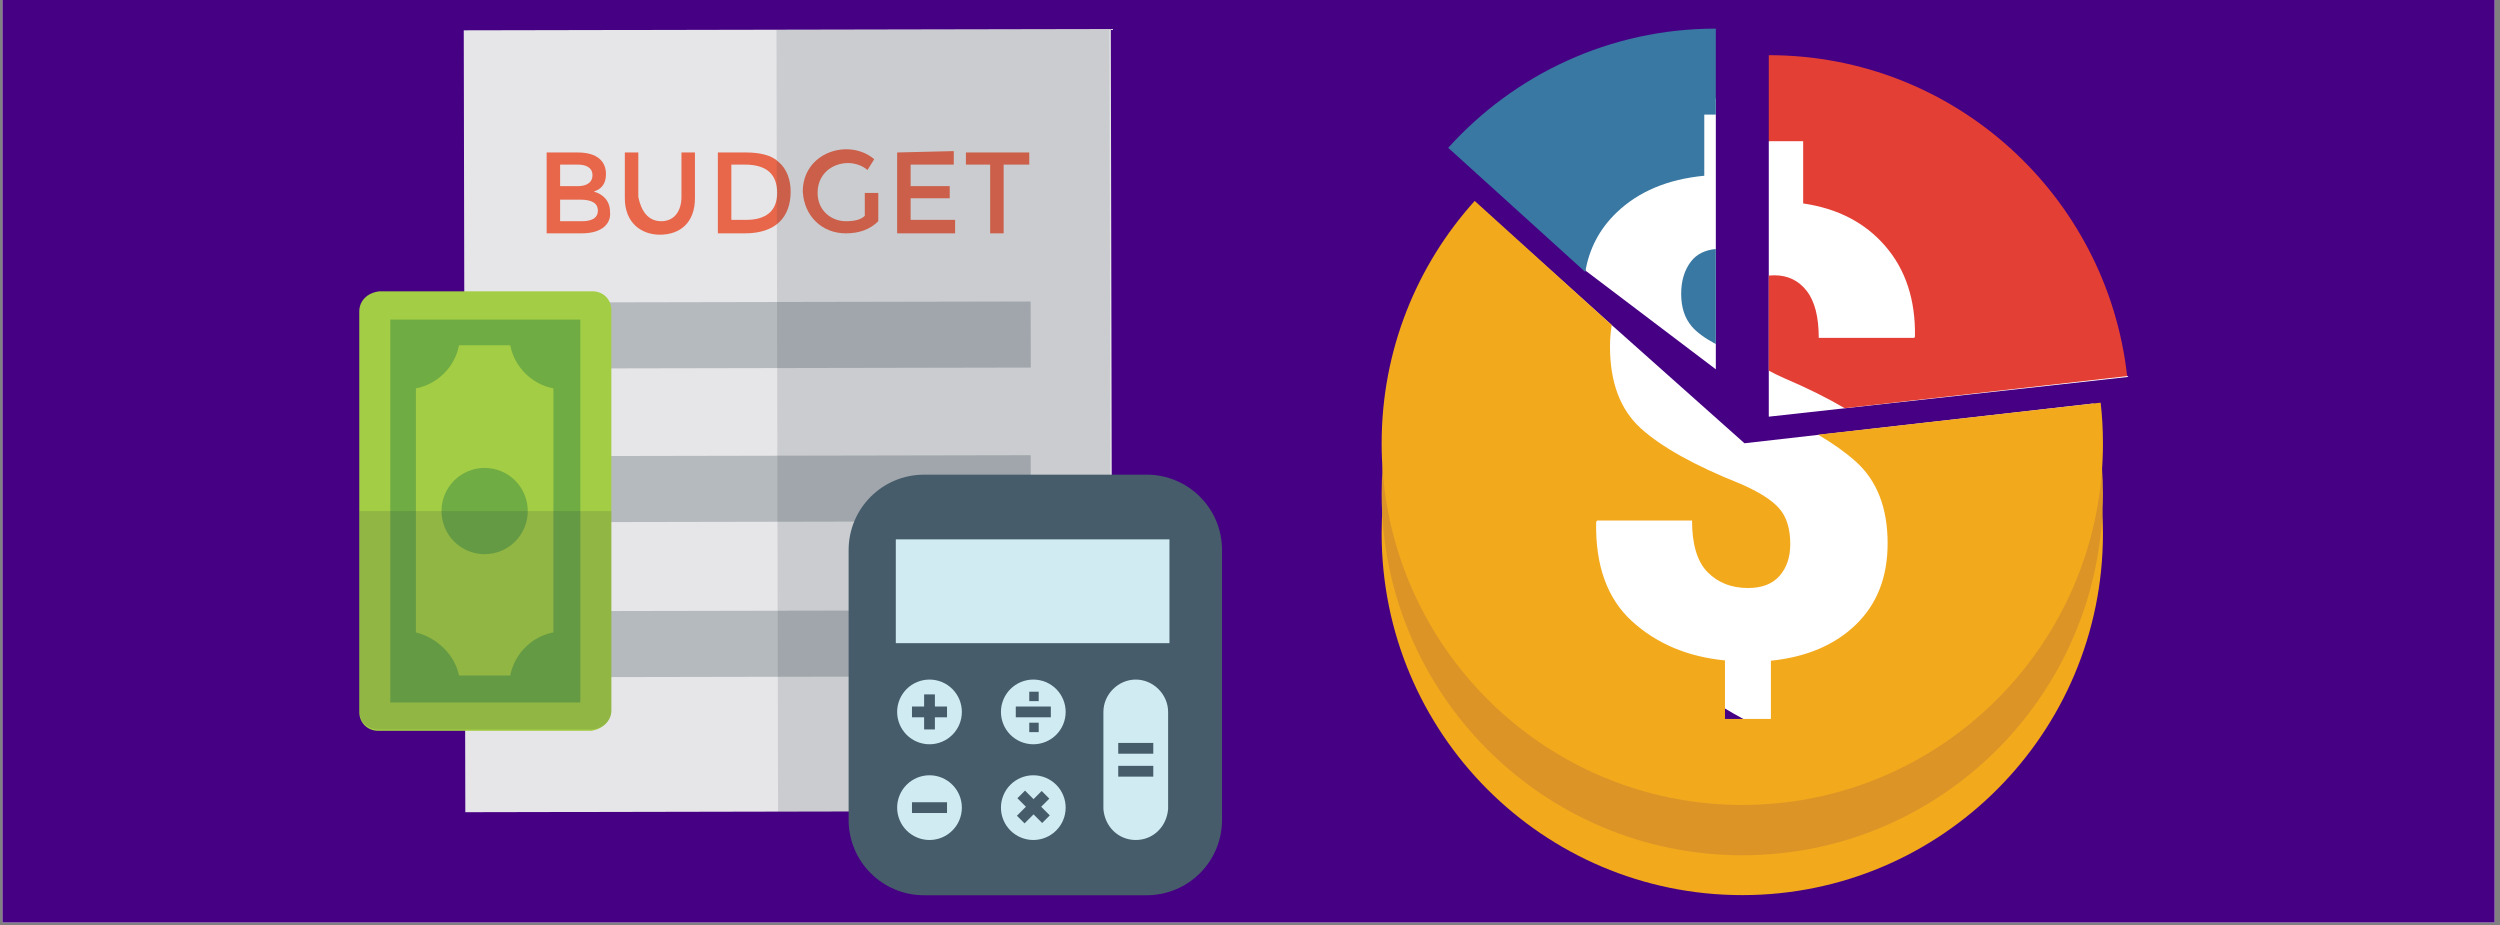 <svg xmlns="http://www.w3.org/2000/svg" xmlns:xlink="http://www.w3.org/1999/xlink" width="851" zoomAndPan="magnify" viewBox="0 0 638.25 236.25" height="315" preserveAspectRatio="xMidYMid meet" version="1.0"><rect x="0" y="0" width="638.25" height="236.25" fill="#808080" stroke="none"/><defs><clipPath id="f851d00879"><path d="M 0.637 0 L 636.867 0 L 636.867 235.504 L 0.637 235.504 Z M 0.637 0 " clip-rule="nonzero"/></clipPath><clipPath id="6d80f5cc9a"><path d="M 118 7.262 L 284 7.262 L 284 208 L 118 208 Z M 118 7.262 " clip-rule="nonzero"/></clipPath><clipPath id="b558e2503b"><path d="M 198 7.262 L 284 7.262 L 284 208 L 198 208 Z M 198 7.262 " clip-rule="nonzero"/></clipPath><clipPath id="296ee0c99f"><path d="M 216 121 L 312 121 L 312 228.559 L 216 228.559 Z M 216 121 " clip-rule="nonzero"/></clipPath><clipPath id="dac9d151ee"><path d="M 91.203 74 L 157 74 L 157 187 L 91.203 187 Z M 91.203 74 " clip-rule="nonzero"/></clipPath><clipPath id="b2759a2229"><path d="M 91.203 130 L 157 130 L 157 187 L 91.203 187 Z M 91.203 130 " clip-rule="nonzero"/></clipPath><clipPath id="e99c237adc"><path d="M 451 33 L 543.379 33 L 543.379 107 L 451 107 Z M 451 33 " clip-rule="nonzero"/></clipPath><clipPath id="83e0374470"><path d="M 352.734 128 L 537 128 L 537 228.559 L 352.734 228.559 Z M 352.734 128 " clip-rule="nonzero"/></clipPath><clipPath id="747152c7f3"><path d="M 352.734 118 L 537 118 L 537 219 L 352.734 219 Z M 352.734 118 " clip-rule="nonzero"/></clipPath><clipPath id="bfb0056311"><path d="M 451 14 L 543.379 14 L 543.379 105 L 451 105 Z M 451 14 " clip-rule="nonzero"/></clipPath><clipPath id="d414c78769"><path d="M 352.734 51 L 537 51 L 537 206 L 352.734 206 Z M 352.734 51 " clip-rule="nonzero"/></clipPath><clipPath id="82f01e8ff5"><path d="M 369 7.262 L 439 7.262 L 439 70 L 369 70 Z M 369 7.262 " clip-rule="nonzero"/></clipPath></defs><g clip-path="url(#f851d00879)"><path fill="#ffffff" d="M 0.637 0 L 636.867 0 L 636.867 235.504 L 0.637 235.504 Z M 0.637 0 " fill-opacity="1" fill-rule="nonzero"/><path fill="#450084" d="M 0.637 0 L 636.867 0 L 636.867 235.504 L 0.637 235.504 Z M 0.637 0 " fill-opacity="1" fill-rule="nonzero"/></g><g clip-path="url(#6d80f5cc9a)"><path fill="#e6e6e8" d="M 118.395 7.738 L 283.59 7.41 L 283.992 207.023 L 118.793 207.355 Z M 118.395 7.738 " fill-opacity="1" fill-rule="nonzero"/></g><path fill="#b5babe" d="M 138.875 77.223 L 263.117 76.977 L 263.152 93.84 L 138.91 94.086 Z M 138.875 77.223 " fill-opacity="1" fill-rule="nonzero"/><path fill="#b5babe" d="M 138.887 116.457 L 263.133 116.211 L 263.164 133.074 L 138.922 133.32 Z M 138.887 116.457 " fill-opacity="1" fill-rule="nonzero"/><path fill="#b5babe" d="M 138.898 156.035 L 263.141 155.789 L 263.176 172.652 L 138.934 172.898 Z M 138.898 156.035 " fill-opacity="1" fill-rule="nonzero"/><path fill="#e8664a" d="M 148.508 59.574 L 139.559 59.574 L 139.559 38.926 L 147.477 38.926 C 152.637 38.926 154.703 41.332 154.703 44.43 C 154.703 46.84 153.668 48.215 151.605 48.906 C 154.016 49.594 155.734 51.312 155.734 54.066 C 156.078 56.82 154.016 59.574 148.508 59.574 Z M 143 47.527 L 147.477 47.527 C 149.883 47.527 151.262 46.496 151.262 44.773 C 151.262 42.711 149.539 42.023 147.477 42.023 L 143 42.023 Z M 143 56.477 L 148.508 56.477 C 150.918 56.477 152.637 55.789 152.637 53.723 C 152.637 52.004 151.262 50.969 148.164 50.969 L 143 50.969 Z M 143 56.477 " fill-opacity="1" fill-rule="nonzero"/><path fill="#e8664a" d="M 168.812 56.477 C 172.254 56.477 173.977 53.723 173.977 50.281 L 173.977 38.926 L 177.418 38.926 L 177.418 50.625 C 177.418 56.82 173.633 59.918 168.469 59.918 C 163.652 59.918 159.52 56.82 159.52 50.625 L 159.52 38.926 L 162.961 38.926 L 162.961 50.281 C 163.652 53.723 165.371 56.477 168.812 56.477 Z M 168.812 56.477 " fill-opacity="1" fill-rule="nonzero"/><path fill="#e8664a" d="M 198.754 41.332 C 200.82 43.055 201.852 45.809 201.852 48.906 C 201.852 55.445 198.066 59.574 190.152 59.574 L 183.27 59.574 L 183.27 38.926 L 190.496 38.926 C 193.938 38.926 197.035 39.613 198.754 41.332 Z M 198.41 49.25 C 198.41 44.43 195.656 42.023 190.152 42.023 L 186.711 42.023 L 186.711 56.133 L 190.496 56.133 C 195.312 56.133 198.41 54.066 198.41 49.25 Z M 198.41 49.25 " fill-opacity="1" fill-rule="nonzero"/><path fill="#e8664a" d="M 220.781 49.25 L 224.223 49.25 L 224.223 56.477 C 222.16 58.543 219.406 59.574 215.965 59.574 C 209.77 59.574 205.293 55.102 204.949 48.906 C 204.949 38.926 216.652 35.137 223.191 40.645 L 221.469 43.398 C 216.996 39.613 208.734 42.023 208.734 49.25 C 208.734 53.723 212.176 56.477 215.965 56.477 C 218.027 56.477 219.75 56.133 220.781 55.102 Z M 220.781 49.25 " fill-opacity="1" fill-rule="nonzero"/><path fill="#e8664a" d="M 243.496 38.578 L 243.496 42.023 L 232.484 42.023 L 232.484 47.527 L 242.465 47.527 L 242.465 50.625 L 232.484 50.625 L 232.484 56.133 L 243.84 56.133 L 243.84 59.574 L 229.043 59.574 L 229.043 38.926 Z M 243.496 38.578 " fill-opacity="1" fill-rule="nonzero"/><path fill="#e8664a" d="M 256.23 42.023 L 256.23 59.574 L 252.789 59.574 L 252.789 42.023 L 246.594 42.023 L 246.594 38.926 L 262.77 38.926 L 262.77 42.023 Z M 256.23 42.023 " fill-opacity="1" fill-rule="nonzero"/><g clip-path="url(#b558e2503b)"><path fill="#283a48" d="M 198.238 7.648 L 283.246 7.48 L 283.648 207.098 L 198.637 207.266 Z M 198.238 7.648 " fill-opacity="0.15" fill-rule="nonzero"/></g><g clip-path="url(#296ee0c99f)"><path fill="#465c6a" d="M 292.711 121.18 L 235.926 121.18 C 225.258 121.18 216.652 129.785 216.652 140.453 L 216.652 209.285 C 216.652 219.953 225.258 228.559 235.926 228.559 L 292.711 228.559 C 303.383 228.559 311.984 219.953 311.984 209.285 L 311.984 140.453 C 311.984 129.785 303.383 121.18 292.711 121.18 Z M 292.711 121.18 " fill-opacity="1" fill-rule="nonzero"/></g><path fill="#d0ecf2" d="M 228.699 137.699 L 298.562 137.699 L 298.562 164.199 L 228.699 164.199 Z M 228.699 137.699 " fill-opacity="1" fill-rule="nonzero"/><path fill="#d0ecf2" d="M 245.562 181.754 C 245.562 182.293 245.508 182.832 245.402 183.363 C 245.297 183.895 245.141 184.41 244.934 184.914 C 244.727 185.414 244.473 185.891 244.168 186.34 C 243.867 186.793 243.527 187.211 243.141 187.594 C 242.758 187.977 242.34 188.32 241.891 188.621 C 241.441 188.922 240.965 189.176 240.461 189.383 C 239.961 189.59 239.445 189.746 238.914 189.852 C 238.383 189.961 237.844 190.012 237.301 190.012 C 236.758 190.012 236.223 189.961 235.691 189.852 C 235.16 189.746 234.641 189.59 234.141 189.383 C 233.641 189.176 233.164 188.922 232.711 188.621 C 232.262 188.32 231.844 187.977 231.461 187.594 C 231.078 187.211 230.734 186.793 230.434 186.34 C 230.133 185.891 229.879 185.414 229.672 184.914 C 229.461 184.41 229.305 183.895 229.199 183.363 C 229.094 182.832 229.043 182.293 229.043 181.754 C 229.043 181.211 229.094 180.672 229.199 180.141 C 229.305 179.609 229.461 179.094 229.672 178.59 C 229.879 178.09 230.133 177.613 230.434 177.164 C 230.734 176.711 231.078 176.297 231.461 175.91 C 231.844 175.527 232.262 175.188 232.711 174.883 C 233.164 174.582 233.641 174.328 234.141 174.121 C 234.641 173.914 235.16 173.758 235.691 173.652 C 236.223 173.547 236.758 173.492 237.301 173.492 C 237.844 173.492 238.383 173.547 238.914 173.652 C 239.445 173.758 239.961 173.914 240.461 174.121 C 240.965 174.328 241.441 174.582 241.891 174.883 C 242.34 175.188 242.758 175.527 243.141 175.91 C 243.527 176.297 243.867 176.711 244.168 177.164 C 244.473 177.613 244.727 178.09 244.934 178.59 C 245.141 179.094 245.297 179.609 245.402 180.141 C 245.508 180.672 245.562 181.211 245.562 181.754 Z M 245.562 181.754 " fill-opacity="1" fill-rule="nonzero"/><path fill="#d0ecf2" d="M 272.062 181.754 C 272.062 182.293 272.008 182.832 271.902 183.363 C 271.797 183.895 271.641 184.41 271.434 184.914 C 271.227 185.414 270.973 185.891 270.672 186.34 C 270.367 186.793 270.027 187.211 269.645 187.594 C 269.258 187.977 268.844 188.32 268.391 188.621 C 267.941 188.922 267.465 189.176 266.965 189.383 C 266.461 189.59 265.945 189.746 265.414 189.852 C 264.883 189.961 264.344 190.012 263.801 190.012 C 263.262 190.012 262.723 189.961 262.191 189.852 C 261.66 189.746 261.141 189.59 260.641 189.383 C 260.141 189.176 259.664 188.922 259.215 188.621 C 258.762 188.32 258.344 187.977 257.961 187.594 C 257.578 187.211 257.234 186.793 256.934 186.34 C 256.633 185.891 256.379 185.414 256.172 184.914 C 255.965 184.41 255.809 183.895 255.699 183.363 C 255.594 182.832 255.543 182.293 255.543 181.754 C 255.543 181.211 255.594 180.672 255.699 180.141 C 255.809 179.609 255.965 179.094 256.172 178.59 C 256.379 178.09 256.633 177.613 256.934 177.164 C 257.234 176.711 257.578 176.297 257.961 175.91 C 258.344 175.527 258.762 175.188 259.215 174.883 C 259.664 174.582 260.141 174.328 260.641 174.121 C 261.141 173.914 261.66 173.758 262.191 173.652 C 262.723 173.547 263.262 173.492 263.801 173.492 C 264.344 173.492 264.883 173.547 265.414 173.652 C 265.945 173.758 266.461 173.914 266.965 174.121 C 267.465 174.328 267.941 174.582 268.391 174.883 C 268.844 175.188 269.258 175.527 269.645 175.91 C 270.027 176.297 270.367 176.711 270.672 177.164 C 270.973 177.613 271.227 178.09 271.434 178.59 C 271.641 179.094 271.797 179.609 271.902 180.141 C 272.008 180.672 272.062 181.211 272.062 181.754 Z M 272.062 181.754 " fill-opacity="1" fill-rule="nonzero"/><path fill="#d0ecf2" d="M 245.562 206.188 C 245.562 206.73 245.508 207.266 245.402 207.801 C 245.297 208.332 245.141 208.848 244.934 209.348 C 244.727 209.852 244.473 210.324 244.168 210.777 C 243.867 211.227 243.527 211.645 243.141 212.027 C 242.758 212.41 242.34 212.754 241.891 213.055 C 241.441 213.355 240.965 213.613 240.461 213.82 C 239.961 214.027 239.445 214.184 238.914 214.289 C 238.383 214.395 237.844 214.449 237.301 214.449 C 236.758 214.449 236.223 214.395 235.691 214.289 C 235.16 214.184 234.641 214.027 234.141 213.82 C 233.641 213.613 233.164 213.355 232.711 213.055 C 232.262 212.754 231.844 212.41 231.461 212.027 C 231.078 211.645 230.734 211.227 230.434 210.777 C 230.133 210.324 229.879 209.852 229.672 209.348 C 229.461 208.848 229.305 208.332 229.199 207.801 C 229.094 207.266 229.043 206.73 229.043 206.188 C 229.043 205.645 229.094 205.109 229.199 204.578 C 229.305 204.043 229.461 203.527 229.672 203.027 C 229.879 202.527 230.133 202.051 230.434 201.598 C 230.734 201.148 231.078 200.73 231.461 200.348 C 231.844 199.965 232.262 199.621 232.711 199.32 C 233.164 199.02 233.641 198.766 234.141 198.555 C 234.641 198.348 235.16 198.191 235.691 198.086 C 236.223 197.98 236.758 197.93 237.301 197.93 C 237.844 197.93 238.383 197.98 238.914 198.086 C 239.445 198.191 239.961 198.348 240.461 198.555 C 240.965 198.766 241.441 199.02 241.891 199.32 C 242.34 199.621 242.758 199.965 243.141 200.348 C 243.527 200.73 243.867 201.148 244.168 201.598 C 244.473 202.051 244.727 202.527 244.934 203.027 C 245.141 203.527 245.297 204.043 245.402 204.578 C 245.508 205.109 245.562 205.645 245.562 206.188 Z M 245.562 206.188 " fill-opacity="1" fill-rule="nonzero"/><path fill="#d0ecf2" d="M 272.062 206.188 C 272.062 206.73 272.008 207.266 271.902 207.801 C 271.797 208.332 271.641 208.848 271.434 209.348 C 271.227 209.852 270.973 210.324 270.672 210.777 C 270.367 211.227 270.027 211.645 269.645 212.027 C 269.258 212.41 268.844 212.754 268.391 213.055 C 267.941 213.355 267.465 213.613 266.965 213.82 C 266.461 214.027 265.945 214.184 265.414 214.289 C 264.883 214.395 264.344 214.449 263.801 214.449 C 263.262 214.449 262.723 214.395 262.191 214.289 C 261.66 214.184 261.141 214.027 260.641 213.82 C 260.141 213.613 259.664 213.355 259.215 213.055 C 258.762 212.754 258.344 212.41 257.961 212.027 C 257.578 211.645 257.234 211.227 256.934 210.777 C 256.633 210.324 256.379 209.852 256.172 209.348 C 255.965 208.848 255.809 208.332 255.699 207.801 C 255.594 207.266 255.543 206.73 255.543 206.188 C 255.543 205.645 255.594 205.109 255.699 204.578 C 255.809 204.043 255.965 203.527 256.172 203.027 C 256.379 202.527 256.633 202.051 256.934 201.598 C 257.234 201.148 257.578 200.73 257.961 200.348 C 258.344 199.965 258.762 199.621 259.215 199.32 C 259.664 199.02 260.141 198.766 260.641 198.555 C 261.141 198.348 261.66 198.191 262.191 198.086 C 262.723 197.98 263.262 197.93 263.801 197.93 C 264.344 197.93 264.883 197.98 265.414 198.086 C 265.945 198.191 266.461 198.348 266.965 198.555 C 267.465 198.766 267.941 199.02 268.391 199.32 C 268.844 199.621 269.258 199.965 269.645 200.348 C 270.027 200.73 270.367 201.148 270.672 201.598 C 270.973 202.051 271.227 202.527 271.434 203.027 C 271.641 203.527 271.797 204.043 271.902 204.578 C 272.008 205.109 272.062 205.645 272.062 206.188 Z M 272.062 206.188 " fill-opacity="1" fill-rule="nonzero"/><path fill="#d0ecf2" d="M 298.219 181.754 C 298.219 177.277 294.434 173.492 289.957 173.492 C 285.484 173.492 281.699 177.277 281.699 181.754 L 281.699 206.531 C 282.043 211.008 285.484 214.449 289.957 214.449 C 294.434 214.449 297.875 211.008 298.219 206.531 L 298.219 206.188 C 298.219 206.188 298.219 182.441 298.219 181.754 Z M 298.219 181.754 " fill-opacity="1" fill-rule="nonzero"/><path fill="#465c6a" d="M 235.926 177.277 L 238.68 177.277 L 238.68 186.227 L 235.926 186.227 Z M 235.926 177.277 " fill-opacity="1" fill-rule="nonzero"/><path fill="#465c6a" d="M 232.828 180.375 L 241.777 180.375 L 241.777 183.129 L 232.828 183.129 Z M 232.828 180.375 " fill-opacity="1" fill-rule="nonzero"/><path fill="#465c6a" d="M 232.828 204.812 L 241.777 204.812 L 241.777 207.566 L 232.828 207.566 Z M 232.828 204.812 " fill-opacity="1" fill-rule="nonzero"/><path fill="#465c6a" d="M 285.484 189.668 L 294.434 189.668 L 294.434 192.422 L 285.484 192.422 Z M 285.484 189.668 " fill-opacity="1" fill-rule="nonzero"/><path fill="#465c6a" d="M 285.484 195.52 L 294.434 195.52 L 294.434 198.273 L 285.484 198.273 Z M 285.484 195.52 " fill-opacity="1" fill-rule="nonzero"/><path fill="#465c6a" d="M 265.941 201.938 L 267.891 203.887 L 261.566 210.211 L 259.617 208.262 Z M 265.941 201.938 " fill-opacity="1" fill-rule="nonzero"/><path fill="#465c6a" d="M 268.012 208.168 L 266.062 210.113 L 259.738 203.789 L 261.688 201.84 Z M 268.012 208.168 " fill-opacity="1" fill-rule="nonzero"/><path fill="#465c6a" d="M 259.328 180.375 L 268.277 180.375 L 268.277 183.129 L 259.328 183.129 Z M 259.328 180.375 " fill-opacity="1" fill-rule="nonzero"/><path fill="#465c6a" d="M 262.77 184.504 L 265.18 184.504 L 265.18 186.914 L 262.77 186.914 Z M 262.77 184.504 " fill-opacity="1" fill-rule="nonzero"/><path fill="#465c6a" d="M 262.77 176.59 L 265.18 176.59 L 265.18 179 L 262.77 179 Z M 262.77 176.59 " fill-opacity="1" fill-rule="nonzero"/><g clip-path="url(#dac9d151ee)"><path fill="#a3cd44" d="M 156.078 181.406 L 156.078 79.191 C 156.078 76.438 154.016 74.371 151.262 74.371 L 96.883 74.371 C 93.785 74.719 91.719 76.781 91.719 79.535 L 91.719 181.754 C 91.719 184.504 93.785 186.57 96.539 186.57 L 150.918 186.57 C 153.668 186.227 156.078 184.16 156.078 181.406 Z M 156.078 181.406 " fill-opacity="1" fill-rule="nonzero"/></g><path fill="#6fac43" d="M 148.164 161.789 L 148.164 81.602 L 99.637 81.602 L 99.637 179.344 L 148.164 179.344 Z M 106.176 161.445 L 106.176 99.152 C 111.684 98.121 116.156 93.645 117.188 88.141 L 130.266 88.141 C 131.301 93.645 135.773 98.121 141.281 99.152 L 141.281 161.445 C 135.773 162.48 131.301 166.953 130.266 172.461 L 117.188 172.461 C 116.156 167.297 111.684 162.824 106.176 161.445 Z M 106.176 161.445 " fill-opacity="1" fill-rule="nonzero"/><path fill="#6fac43" d="M 134.742 130.473 C 134.742 131.195 134.672 131.91 134.527 132.621 C 134.387 133.328 134.18 134.02 133.902 134.688 C 133.625 135.355 133.285 135.988 132.883 136.59 C 132.484 137.191 132.027 137.746 131.516 138.258 C 131.004 138.77 130.449 139.227 129.848 139.629 C 129.246 140.031 128.609 140.371 127.941 140.648 C 127.273 140.922 126.586 141.133 125.875 141.273 C 125.168 141.414 124.449 141.484 123.727 141.484 C 123.004 141.484 122.289 141.414 121.578 141.273 C 120.871 141.133 120.18 140.922 119.512 140.648 C 118.844 140.371 118.211 140.031 117.609 139.629 C 117.008 139.227 116.453 138.77 115.941 138.258 C 115.43 137.746 114.973 137.191 114.57 136.59 C 114.168 135.988 113.828 135.355 113.551 134.688 C 113.277 134.02 113.066 133.328 112.926 132.621 C 112.785 131.91 112.715 131.195 112.715 130.473 C 112.715 129.75 112.785 129.031 112.926 128.324 C 113.066 127.613 113.277 126.926 113.551 126.258 C 113.828 125.59 114.168 124.953 114.57 124.352 C 114.973 123.75 115.43 123.195 115.941 122.684 C 116.453 122.172 117.008 121.715 117.609 121.316 C 118.211 120.914 118.844 120.574 119.512 120.297 C 120.18 120.02 120.871 119.812 121.578 119.672 C 122.289 119.527 123.004 119.457 123.727 119.457 C 124.449 119.457 125.168 119.527 125.875 119.672 C 126.586 119.812 127.273 120.02 127.941 120.297 C 128.609 120.574 129.246 120.914 129.848 121.316 C 130.449 121.715 131.004 122.172 131.516 122.684 C 132.027 123.195 132.484 123.75 132.883 124.352 C 133.285 124.953 133.625 125.59 133.902 126.258 C 134.18 126.926 134.387 127.613 134.527 128.324 C 134.672 129.031 134.742 129.75 134.742 130.473 Z M 134.742 130.473 " fill-opacity="1" fill-rule="nonzero"/><g clip-path="url(#b2759a2229)"><path fill="#283a48" d="M 156.078 181.406 L 156.078 130.473 L 91.719 130.473 L 91.719 181.406 C 91.719 184.16 93.785 186.227 96.539 186.227 L 150.918 186.227 C 153.668 186.227 156.078 184.16 156.078 181.406 Z M 156.078 181.406 " fill-opacity="0.15" fill-rule="nonzero"/></g><g clip-path="url(#e99c237adc)"><path fill="#ffffff" d="M 451.57 36.043 L 451.57 106.375 L 543.375 96.223 L 469.02 33.191 L 451.57 36.043 " fill-opacity="1" fill-rule="nonzero"/></g><path fill="#ffffff" d="M 376.418 51.488 L 411.477 82.988 L 445.363 113.164 L 534.551 103 L 493.355 145.695 C 493.355 145.695 475.781 189.07 460.234 189.07 C 444.688 189.07 389.938 146.375 390.613 136.207 C 391.289 126.043 396.02 83.344 396.02 83.344 L 376.418 51.488 " fill-opacity="1" fill-rule="nonzero"/><path fill="#ffffff" d="M 404.809 69.109 L 438.051 94.281 L 438.051 25.059 L 401.426 58.945 L 404.809 69.109 " fill-opacity="1" fill-rule="nonzero"/><g clip-path="url(#83e0374470)"><path fill="#f3a91c" d="M 536.453 129.43 C 536.234 131.715 535.938 133.977 535.555 136.207 C 528.109 179.711 490.312 212.812 444.809 212.812 C 399.301 212.812 361.504 179.711 354.066 136.207 C 353.684 133.977 353.383 131.715 353.168 129.43 C 353.129 129.07 353.094 128.711 353.066 128.352 C 353.035 128.711 353.008 129.07 352.984 129.43 C 352.816 131.668 352.734 133.93 352.734 136.207 C 352.734 187.195 393.957 228.523 444.809 228.523 C 495.66 228.523 536.883 187.195 536.883 136.207 C 536.883 133.93 536.805 131.668 536.633 129.43 L 536.453 129.43 " fill-opacity="1" fill-rule="nonzero"/></g><g clip-path="url(#747152c7f3)"><path fill="#dc9427" d="M 536.453 119.262 C 536.234 121.547 535.938 123.812 535.555 126.043 C 528.109 169.547 490.312 202.645 444.809 202.645 C 399.301 202.645 361.504 169.547 354.066 126.043 C 353.684 123.812 353.383 121.547 353.168 119.262 C 353.129 118.906 353.094 118.547 353.066 118.188 C 353.035 118.547 353.008 118.906 352.984 119.262 C 352.816 121.5 352.734 123.762 352.734 126.043 C 352.734 177.027 393.957 218.355 444.809 218.355 C 495.66 218.355 536.883 177.027 536.883 126.043 C 536.883 123.762 536.805 121.5 536.633 119.262 L 536.453 119.262 " fill-opacity="1" fill-rule="nonzero"/></g><g clip-path="url(#bfb0056311)"><path fill="#e43f35" d="M 470.934 104.207 L 543.062 96.023 C 537.918 49.926 498.922 14.09 451.57 14.086 L 451.57 36.043 L 460.348 36.043 L 460.348 51.941 C 469.199 53.223 476.207 56.871 481.367 62.887 C 486.531 68.898 489.039 76.566 488.891 85.887 L 488.742 86.254 L 464.328 86.254 C 464.328 80.879 463.297 76.875 461.23 74.238 C 459.168 71.602 456.414 70.281 452.973 70.281 C 452.484 70.281 452.02 70.309 451.57 70.348 L 451.57 94.629 C 452.746 95.262 454.035 95.898 455.48 96.535 C 461.465 99.098 466.613 101.652 470.934 104.207 " fill-opacity="1" fill-rule="nonzero"/></g><g clip-path="url(#d414c78769)"><path fill="#f3a91c" d="M 464.176 110.984 C 468.086 113.297 471.324 115.609 473.871 117.914 C 479.23 122.77 481.91 129.711 481.91 138.73 C 481.91 147.309 479.219 154.211 473.832 159.438 C 468.449 164.664 461.211 167.742 452.113 168.68 L 452.113 183.543 L 440.387 183.543 L 440.387 168.605 C 430.848 167.672 422.93 164.332 416.637 158.586 C 410.344 152.844 407.297 144.426 407.492 133.332 L 407.715 132.891 L 431.977 132.891 C 431.977 139.004 433.305 143.402 435.961 146.09 C 438.617 148.777 442.059 150.121 446.285 150.121 C 449.824 150.121 452.508 149.082 454.324 147.016 C 456.145 144.945 457.055 142.23 457.055 138.879 C 457.055 134.984 456.121 131.965 454.25 129.82 C 452.383 127.676 449.066 125.566 444.293 123.5 C 432.691 118.867 424.246 114.168 418.961 109.41 C 413.676 104.652 411.031 97.664 411.031 88.449 C 411.031 86.551 411.188 84.734 411.477 82.988 L 376.488 51.297 C 361.727 67.668 352.734 89.367 352.734 113.18 C 352.734 115.828 352.844 118.445 353.066 121.039 C 353.289 123.691 353.621 126.312 354.066 128.895 C 361.504 172.398 399.301 205.5 444.809 205.5 C 490.312 205.5 528.109 172.398 535.555 128.895 C 536 126.312 536.328 123.691 536.555 121.039 C 536.777 118.445 536.883 115.828 536.883 113.18 C 536.883 109.672 536.684 106.207 536.301 102.801 L 464.176 110.984 " fill-opacity="1" fill-rule="nonzero"/></g><path fill="#3978a2" d="M 431.711 66.758 C 430.039 68.926 429.203 71.688 429.203 75.039 C 429.203 78.441 430.098 81.199 431.895 83.324 C 433.16 84.82 435.227 86.328 438.051 87.852 L 438.051 63.57 C 435.266 63.832 433.148 64.891 431.711 66.758 " fill-opacity="1" fill-rule="nonzero"/><g clip-path="url(#82f01e8ff5)"><path fill="#3978a2" d="M 412.68 54.297 C 418.285 48.898 425.762 45.758 435.102 44.867 L 435.102 29.266 L 438.051 29.266 L 438.051 7.309 L 438.047 7.309 C 410.941 7.309 386.578 19.051 369.73 37.738 L 404.719 69.434 C 405.703 63.516 408.352 58.465 412.68 54.297 " fill-opacity="1" fill-rule="nonzero"/></g></svg>